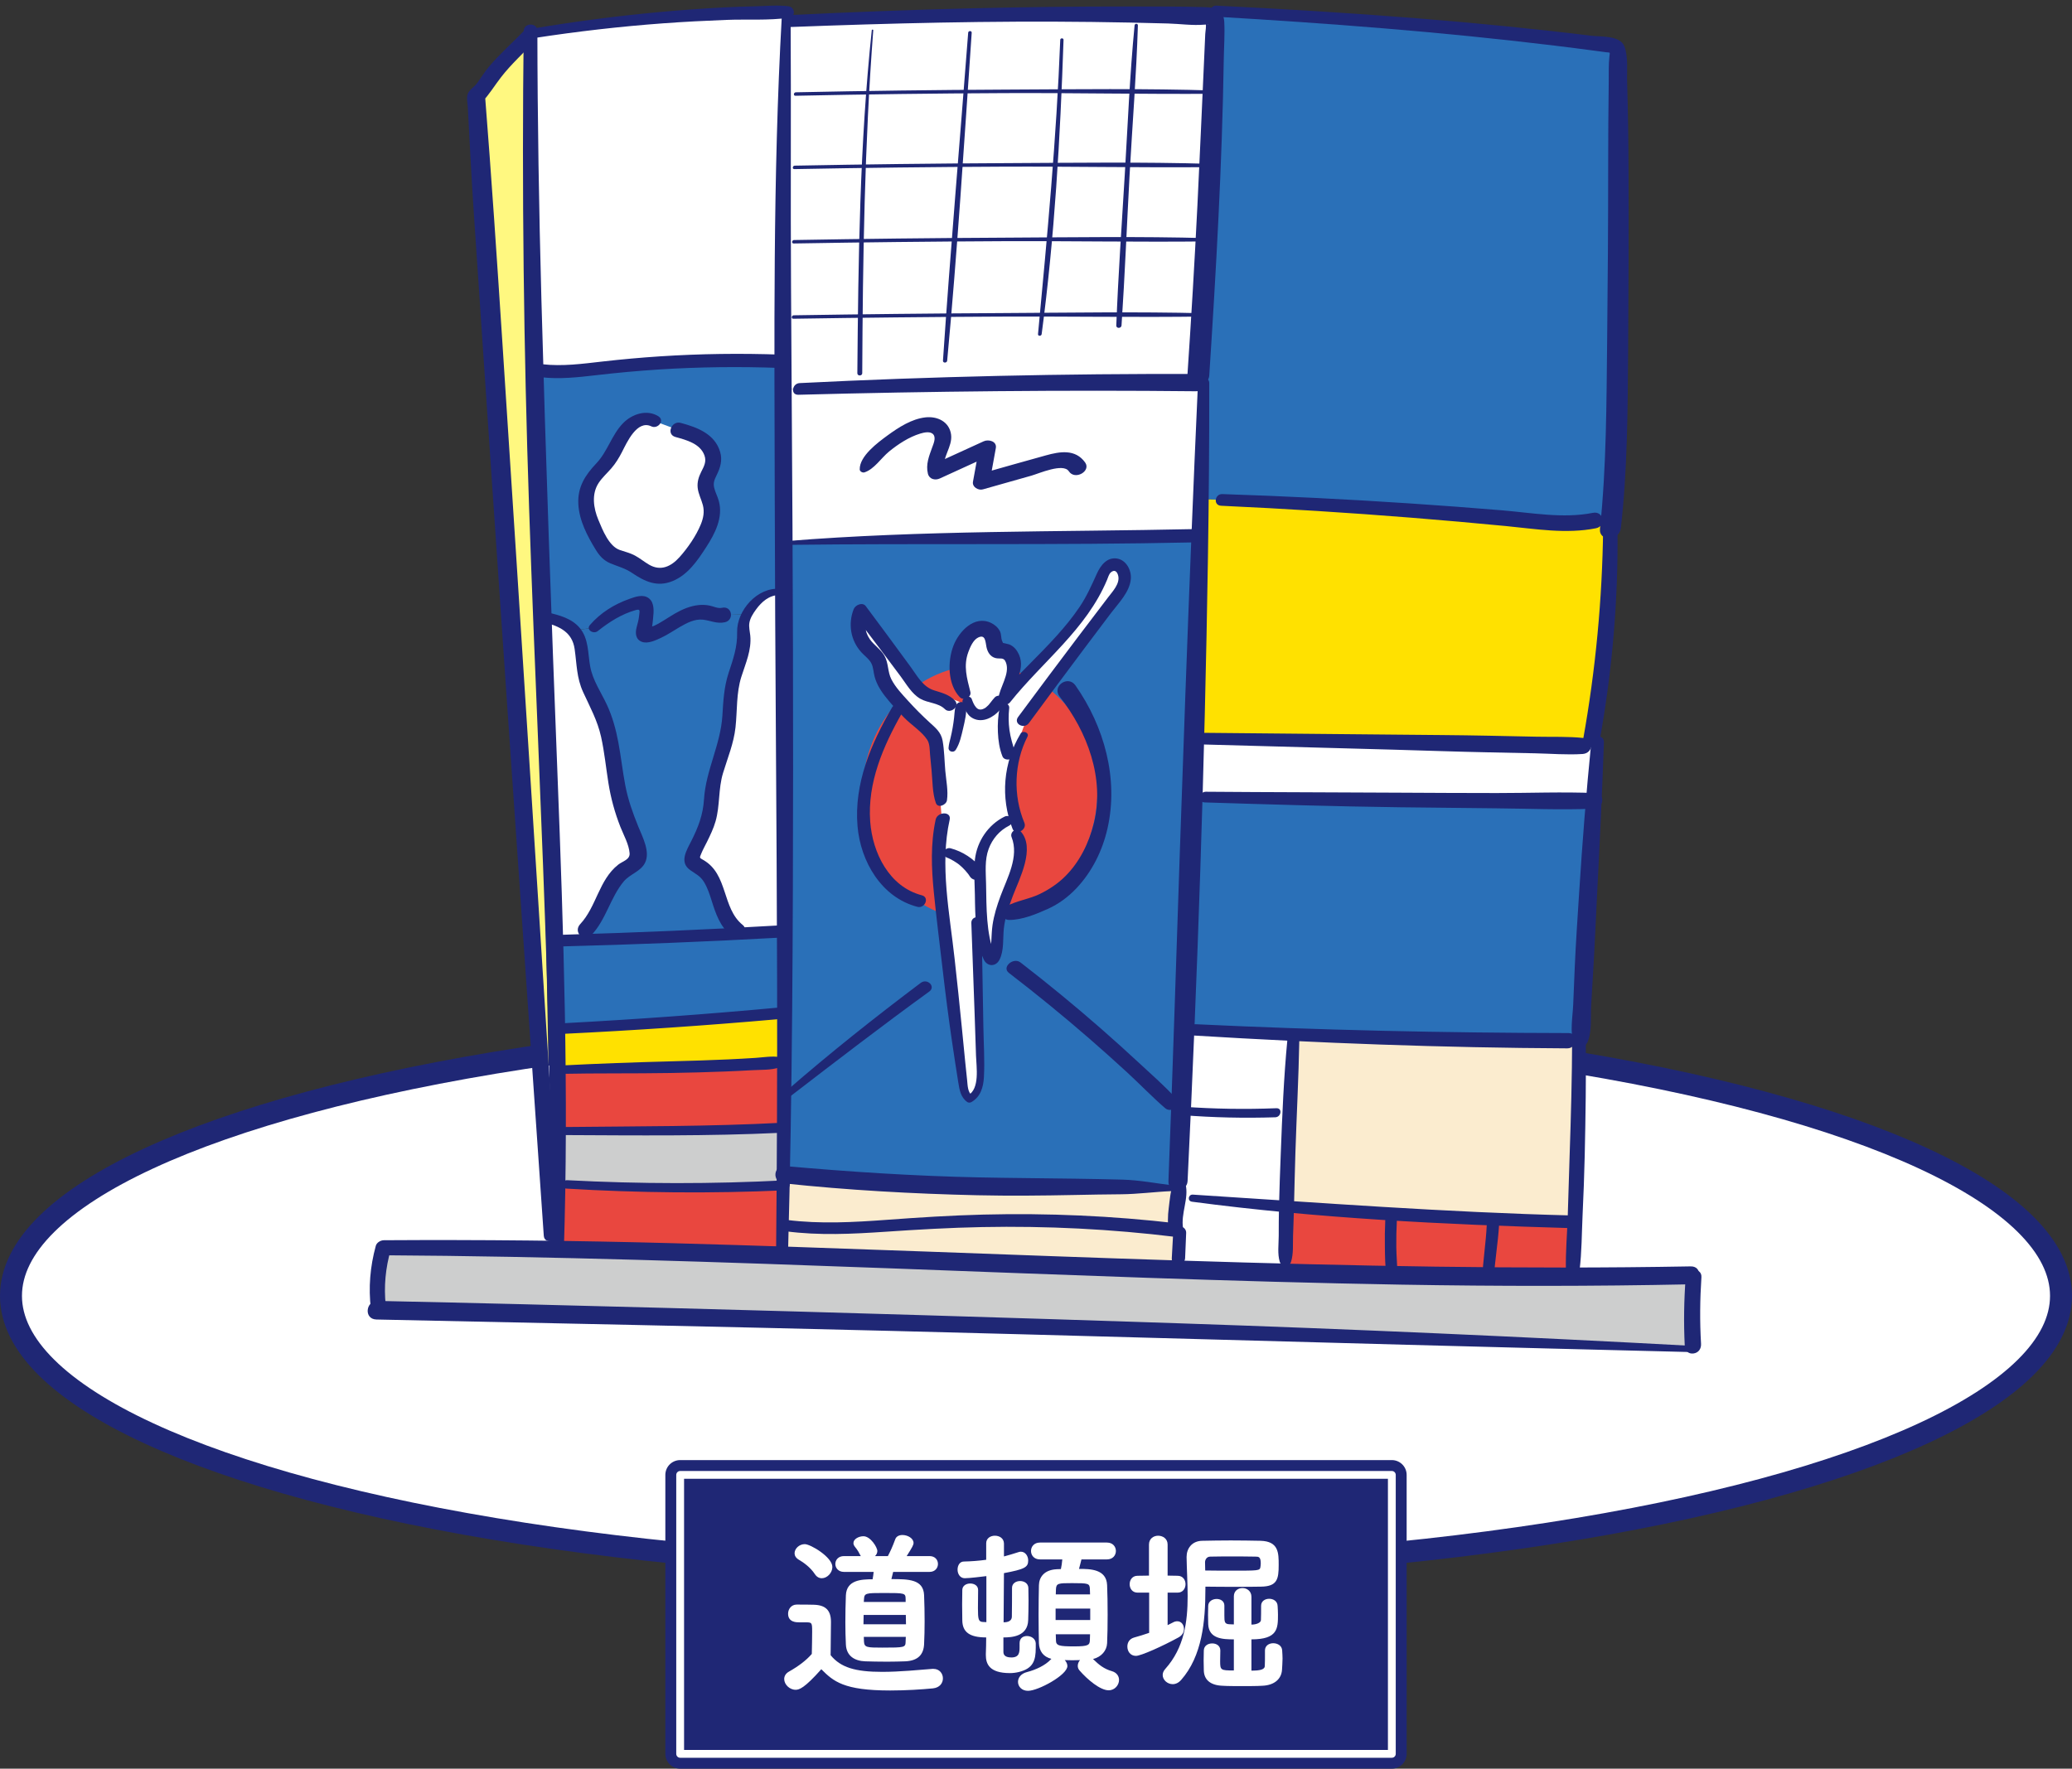 <?xml version="1.0" encoding="UTF-8"?><svg id="b" xmlns="http://www.w3.org/2000/svg" viewBox="0 0 283 241.636"><rect x="0" y="0" width="283" height="241.636" fill="#333333" stroke="none"/><g id="c"><ellipse cx="141.5" cy="177.041" rx="140" ry="37.5" style="fill:#fff; stroke:#1f2775; stroke-miterlimit:10; stroke-width:3px;"/><g><g><path d="M72.333,4.869c-2.323,2.499-4.589,4.268-6.296,7.222l-1.004,1.056,10.298,155.411" style="fill:#fff880;"/><path d="M71.623,4.154c-1.608,1.669-3.361,3.2-4.856,4.976-.614,.729-1.094,1.557-1.658,2.3-.363,.478-1.036,.838-1.233,1.431-.179,.537-.011,1.236,.018,1.791l.106,1.995,.239,4.488c.15,2.826,.319,5.649,.51,8.473,.755,11.206,1.51,22.413,2.264,33.619,1.522,22.591,3.093,45.18,4.65,67.769,.869,12.608,1.739,25.216,2.608,37.824,.091,1.323,2.199,.737,2.119-.523-1.283-20.173-2.563-40.346-3.85-60.519-1.293-20.261-2.588-40.521-3.909-60.78-.742-11.392-1.499-22.777-2.4-34.158l-.386,1.111c.999-1.077,1.708-2.264,2.607-3.424,1.378-1.777,3.073-3.29,4.59-4.944,.946-1.032-.464-2.421-1.419-1.429h0Z" style="fill:#1f2775;"/></g><g><g><path d="M160.902,161.395c.067,.223,.101,.335,.168,.558-.007,.149-.013,.284-.034,.433-.398-.021-.597-.032-.995-.053-6.998-.312-14.036-.137-21.045-.179-10.687-.065-21.427-.632-31.9-1.663l-.055-.001c.038-2.12,.077-4.271,.101-6.406,.034-2.962,.06-5.94,.087-8.941,.02-2.224,.04-4.446,.048-6.682,.014-3.706,.021-7.449,.024-11.195,.013-15.461-.117-30.946-.212-46.408-.014-2.228-.025-4.44-.037-6.666,.179-.003,.269-.004,.448-.006,18.48-.877,36.967-.584,55.456-.992,.387,.012,.58,.019,.967,.031-.204,9.197-.482,18.468-.743,27.65-.076,2.655-.16,5.329-.251,7.977-.367,10.674-.728,21.342-1.145,31.823-.278,6.977-.574,13.9-.88,20.72Zm-24.607-72.504c-.612-.232-.447-1.19-.625-1.87-.234-.839-1.213-1.266-2.013-1.074-.815,.208-1.445,.876-1.899,1.626-1.241,2.062-1.279,4.866-.128,6.961l-.059,.031c.097,.332,.365,.966,.661,1.569-.305,.04-.457,.06-.762,.099-.947-1.1-4.391-.84-5.539-1.685-.421-.319-.739-.762-1.072-1.206-2.417-3.294-4.872-6.595-7.35-9.865-.658,1.526-.38,3.445,.662,4.705,.661,.787,1.616,1.356,1.948,2.364,.159,.457,.156,.945,.256,1.418,.228,1.197,.985,2.192,1.74,3.093,1.466,1.755,3.058,3.372,4.761,4.837,.303,.271,.62,.541,.79,.921,.127,.285,.152,.615,.177,.93,.242,2.535,.609,8.117,.828,10.628-.296,1.345-.432,2.722-.455,4.114-.071,2.612,.232,5.258,.524,7.845,.904,8.023,1.764,16.008,2.81,23.837,.092,.749,.264,1.605,.884,1.95,1.305-.588,1.484-2.494,1.447-4.021-.162-6.641-.319-13.384-.523-20.158,.286-.033,.429-.049,.714-.082,.132,1.699,.406,3.35,1.021,4.881,.081,.188,.203,.407,.402,.395,.17-.013,.289-.228,.351-.397,.414-1.218,.321-2.572,.453-3.86,.32-3.137,1.988-5.931,2.782-8.996,.348-1.276,.6-4.387-.122-5.468,0,0-.014-0-.014-.016-1.385-3.979-.469-10.944,1.539-14.489l-.214-.178c3.974-5.392,8.004-10.748,12.055-16.077,.583-.75,1.198-1.576,1.275-2.563,.092-.987-.591-2.096-1.523-2.003-.887,.094-1.349,1.163-1.701,2.047-2.653,6.656-8.681,10.951-13.149,16.393,.086-1.29,.87-2.409,1.176-3.647,.306-1.254-.228-2.967-1.418-2.974-.235-.004-.471,.07-.69-.013Z" style="fill:#2a70b8;"/><path d="M149.877,108.716c-.315,9.602-7.627,17.13-16.356,16.992-8.73-.138-15.754-7.892-15.699-17.503,.055-9.611,7.404-17.447,16.394-17.3,8.99,.147,15.977,8.21,15.662,17.812Z" style="fill:#e9473f;"/><path d="M107.425,167.446c5.623,.766,11.348,.153,17.03-.22,12.405-.816,23.909-.646,36.174,.823,.197,.153,.296,.229,.493,.381-.062,1.288-.124,2.571-.186,3.851l-.023,.75c-5.358,.007-21.199-.501-37.85-1.005l-.014-0c-5.414-.235-10.831-.449-16.234-.657,.002-.094,.004-.141,.006-.235,.032-1.232,.062-2.454,.09-3.694l.513,.006Z" style="fill:#fbeccf;"/><path d="M124.455,167.226c-5.681,.374-11.407,.986-17.03,.22l-.513-.006c.042-1.816,.066-3.656,.101-5.488,.009-.492,.018-.969,.027-1.462l.055,.001c10.473,1.03,21.213,1.598,31.9,1.663,7.009,.042,14.048-.133,21.045,.179,.398,.021,.597,.032,.995,.053-.161,1.955-.815,3.772-.408,5.664-12.265-1.469-23.769-1.639-36.174-.823Z" style="fill:#fbeccf;"/><path d="M106.816,171.369c-10.323-.366-20.592-.68-30.743-.83,.074-2.88,.119-5.8,.138-8.742,.483,.007,.724,.011,1.207,.019,9.832,.563,19.716,.613,29.596,.135-.035,1.832-.059,3.672-.101,5.488-.028,1.24-.058,2.462-.09,3.694-.002,.094-.004,.141-.006,.235Z" style="fill:#e9473f;"/><path d="M107.013,161.951c-9.879,.477-19.763,.428-29.596-.135-.483-.008-.724-.011-1.207-.019,.017-2.4,.025-4.83-.003-7.273,.395-.001,.593-.001,.989-.002,9.511-.034,19.865,.044,29.4-.442,.218,.002,.327,.003,.545,.004-.029,2.14-.063,4.285-.101,6.406-.009,.493-.018,.97-.027,1.462Z" style="fill:#cdcece;"/><path d="M106.286,145.139c-9.595,.796-20.109,.648-29.667,.997-.196,.002-.294,.002-.49,.004-.024-1.857-.052-3.735-.098-5.619,.405-.005,.607-.008,1.012-.012,9.677-.479,19.377-1.165,29.089-2.05,.458,.001,.687,.001,1.145,.003-.013,2.24-.029,4.458-.048,6.682-.377-.002-.565-.003-.942-.004Z" style="fill:#ffe100;"/><path d="M107.3,127.265c-.005,3.749-.017,7.482-.024,11.195-.458-.001-.687-.002-1.145-.003-9.712,.885-19.412,1.571-29.089,2.05-.405,.005-.607,.007-1.012,.012-.081-3.964-.194-7.97-.319-11.979,.465-.016,.697-.024,1.162-.039,1.049-.021,2.098-.056,3.177-.091,6.725-.197,13.793-.482,20.606-.834,1.906-.099,3.791-.2,5.645-.311,.399-0,.599-.001,.998-.001Z" style="fill:#2a70b8;"/><path d="M77.197,154.522c-.395,.001-.593,.001-.989,.002-.002-2.769-.029-5.569-.079-8.384,.196-.002,.294-.003,.49-.004,9.557-.349,20.072-.201,29.667-.997,.377,.002,.565,.002,.942,.004-.027,3.001-.06,5.973-.087,8.941-.218-.002-.327-.003-.545-.004-9.535,.486-19.888,.409-29.4,.442Z" style="fill:#e9473f;"/><path d="M75.141,112.198c-.351-9.219-.73-18.527-1.085-27.827,.206-.01,.308-.015,.514-.025,1.38,.321,2.853,.752,3.798,1.8,.137,.15,.259,.3,.368,.482,.913,1.438,.647,3.347,.991,5.044,.396,1.96,1.574,3.629,2.366,5.438,1.857,4.242,1.56,9.219,3.017,13.622,.62,1.878,1.549,3.626,2.004,5.553,.078,.308,.127,.617,.061,.928-.159,.684-.885,.991-1.465,1.342-2.875,1.709-3.325,6.046-5.704,8.449,.018,.563,.027,.845,.044,1.407-1.078,.035-2.128,.07-3.177,.091-.465,.015-.697,.023-1.162,.039-.16-5.428-.362-10.88-.571-16.344Z" style="fill:#fff;"/><path d="M102.226,83.58c.993-1.507,2.528-2.865,4.267-2.715,.238-.003,.357-.005,.595-.007,.102,15.469,.217,30.939,.212,46.408-.399,0-.599,0-.998,.001-1.854,.111-3.736,.209-5.645,.311-.007-.198-.01-.297-.016-.495-1.359-.983-1.93-2.805-2.456-4.473-.53-1.682-1.235-3.495-2.708-4.254-.405-.213-.909-.392-1.002-.857-.046-.263,.051-.529,.163-.779,.81-1.859,1.971-3.586,2.336-5.617,.203-1.109,.16-2.263,.305-3.389,.317-2.487,1.569-4.742,2.049-7.206,.468-2.401,.185-4.925,.762-7.297,.486-1.996,1.59-3.899,1.524-5.952-.023-.737-.193-1.455-.068-2.163,.069-.409,.243-.804,.462-1.168,.073-.111,.146-.238,.219-.349Z" style="fill:#fff;"/><path d="M107.135,14.984c-.151,11.181-.22,22.709-.198,34.368l-.321,.006c-8.228-.312-16.507,.001-24.668,.954-2.646,.309-5.337,.675-7.962,.332-.441,.03-.661,.044-1.102,.075-.353-15.374-.696-30.747-.42-46.126,.174-.017,.26-.026,.434-.043,11.376-1.852,22.966-2.82,34.519-2.893-.014,.284-.021,.427-.034,.711-.005,.174-.009,.348-.013,.523-.102,3.981-.179,8.029-.234,12.092Z" style="fill:#fff;"/><path d="M109.133,53.139c18.154-.708,36.152-.995,54.318-.864,.38,.02,.57,.031,.95,.051-.1,5.266-.218,10.562-.346,15.867-.04,1.67-.079,3.343-.134,5.031-.387-.013-.58-.019-.967-.031-18.489,.408-36.975,.116-55.456,.992-.179,.002-.269,.004-.448,.006-.052-7.036-.083-14.051-.11-21.014,.877-.017,1.315-.024,2.192-.038Z" style="fill:#fff;"/><path d="M106.937,49.353c-.022-11.659,.047-23.187,.198-34.368,.055-4.063,.132-8.111,.234-12.092,.226-.008,.339-.011,.566-.019,19.142-.83,37.977-1.061,57.133-.682,.229-0,.472,.016,.633,.157,.235,.19,.249,.527,.251,.82-.399,16.082-1.215,32.108-2.282,48.157-.087,.38-.131,.569-.218,.949-18.166-.131-36.165,.156-54.318,.864-.877,.014-1.315,.022-2.192,.038-.002-1.272-.003-2.557-.004-3.825Z" style="fill:#fff;"/><path d="M163.669,51.326c1.067-16.05,1.884-32.075,2.282-48.157-.002-.293-.016-.629-.251-.82-.161-.142-.404-.157-.633-.157,.397-.267,.595-.4,.991-.665,18.202,.976,35.998,2.484,54.085,4.715,.214,.023,.454,.079,.622,.251,.167,.2,.169,.47,.172,.713,.172,14.579,.117,29.187-.04,43.75-.074,6.817-.156,13.708-.876,20.532-.895-.151-1.344-.226-2.245-.376-2.694,.594-5.522,.327-8.315,.058-14.134-1.357-28.392-2.32-42.589-2.875-1.125-.042-1.689-.062-2.817-.1,.131-5.308,.246-10.601,.346-15.867-.38-.021-.57-.031-.95-.051,.087-.38,.131-.57,.218-.949Z" style="fill:#2a70b8;"/><path d="M131.472,96.232c.305-.04,.457-.06,.762-.099-.297-.603-.564-1.236-.661-1.569l.059-.031c-1.152-2.095-1.113-4.899,.128-6.961,.454-.75,1.084-1.418,1.899-1.626,.799-.192,1.779,.235,2.013,1.074,.178,.681,.012,1.638,.625,1.87,.219,.083,.455,.008,.69,.013,1.19,.007,1.724,1.72,1.418,2.974-.306,1.238-1.09,2.357-1.176,3.647,4.468-5.442,10.496-9.737,13.149-16.393,.352-.884,.814-1.953,1.701-2.047,.931-.093,1.615,1.017,1.523,2.003-.078,.987-.693,1.813-1.275,2.563-4.051,5.329-8.081,10.685-12.055,16.077l.214,.178c-2.008,3.545-2.923,10.51-1.539,14.489-0,.016,.014,.016,.014,.016,.722,1.081,.47,4.192,.122,5.468-.794,3.065-2.462,5.86-2.782,8.996-.132,1.289-.039,2.642-.453,3.86-.061,.17-.18,.385-.351,.397-.199,.012-.321-.207-.402-.395-.615-1.531-.889-3.182-1.021-4.881-.101-1.2-.131-2.416-.147-3.618-.007-.983-.028-1.983-.05-2.968-.218,.009-.327,.014-.545,.023-.932-1.312-2.263-2.286-3.75-2.759-.546-.02-.819-.029-1.365-.048,.023-1.392,.159-2.769,.455-4.114-.22-2.511-.587-8.092-.828-10.628-.025-.315-.049-.646-.177-.93-.17-.379-.487-.65-.79-.921-1.703-1.465-3.294-3.082-4.761-4.837-.755-.901-1.512-1.896-1.74-3.093-.1-.473-.097-.961-.256-1.418-.332-1.008-1.288-1.577-1.948-2.364-1.043-1.26-1.32-3.178-.662-4.705,2.478,3.27,4.934,6.571,7.35,9.865,.333,.443,.651,.887,1.072,1.206,1.148,.845,4.592,.585,5.539,1.685Z" style="fill:#fff;"/><path d="M129.582,116.534c1.486,.473,2.817,1.447,3.75,2.759,.218-.009,.327-.014,.545-.023,.022,.985,.043,1.985,.05,2.968,.016,1.202,.046,2.418,.147,3.618-.286,.033-.429,.049-.714,.082,.204,6.774,.361,13.517,.523,20.158,.037,1.527-.142,3.432-1.447,4.021-.62-.345-.792-1.2-.884-1.95-1.046-7.828-1.905-15.814-2.81-23.837-.292-2.587-.595-5.233-.524-7.845,.546,.019,.819,.029,1.365,.048Z" style="fill:#fff;"/><path d="M175.718,165.028c.168-7.542,.484-15.205,.93-22.945,.018-.243,.027-.365,.046-.608,12.614,.599,25.133,.831,37.46,.712,.603-.008,.904-.012,1.506-.02,.019,7.056-.256,16.756-.57,24.772l-.477-.016c-3.559-.021-7.109-.095-10.677-.208-4.622-.147-9.253-.348-13.885-.627-4.769-.287-9.549-.638-14.332-1.059Z" style="fill:#fbeccf;"/><path d="M231.317,174.495c-.234,3.141-.264,6.279-.083,9.365-.009,.177-.014,.265-.023,.442-59.835-2.338-119.68-4.035-179.546-5.292,.003-.165,.005-.248,.008-.413-.336-2.695-.115-5.43,.681-8.136,7.815-.09,15.741-.043,23.719,.079,10.145,.155,20.437,.448,30.743,.83,5.395,.2,10.819,.423,16.234,.657l.014,0c17.47,.75,34.94,1.459,52.41,2.051,4.898,.166,9.772,.281,14.609,.367,4.412,.078,8.805,.118,13.159,.14,3.874,.02,7.735,.017,11.569-.019,5.394-.05,10.738-.15,16.025-.324,.193,.102,.289,.152,.482,.254Z" style="fill:#cdcece;"/><path d="M214.612,166.922l.477,.016c-.073,2.38-.174,4.601-.274,6.584-.002,.417-.003,.626-.004,1.042-3.834,.036-7.687,.048-11.569,.019,.132-2.745,.517-4.427,.66-7.217,.013-.261,.02-.392,.034-.654,3.568,.114,7.119,.187,10.677,.208Z" style="fill:#e9473f;"/><path d="M203.901,167.368c-.143,2.789-.528,4.472-.66,7.217-4.364-.012-8.746-.063-13.159-.14l.023-.449c-.194-2.401-.232-4.842-.102-7.292l.046-.616c4.634,.281,9.264,.48,13.885,.627-.014,.262-.02,.393-.034,.654Z" style="fill:#e9473f;"/><path d="M175.718,165.028c4.783,.421,9.56,.774,14.332,1.059l-.046,.616c-.13,2.45-.092,4.891,.102,7.292l-.023,.449c-4.839-.087-9.71-.2-14.609-.367,.044-.747,.066-1.122,.11-1.871,.025-2.375,.08-4.777,.135-7.178Z" style="fill:#e9473f;"/><path d="M160.902,161.395c.307-6.82,.61-13.736,.88-20.72,.576,.011,.864,.016,1.44,.028,4.506,.305,8.987,.562,13.469,.772-.018,.243-.027,.365-.046,.608-.446,7.741-.761,15.403-.93,22.945-.055,2.4-.109,4.803-.135,7.178-.044,.75-.066,1.124-.11,1.871-17.476-.586-52.41-2.051-52.41-2.051,0-0,32.492,1.012,37.85,1.005l.023-.75c.062-1.28,.124-2.564,.186-3.851-.197-.152-.296-.229-.493-.381-.407-1.892,.246-3.709,.408-5.664,.021-.149,.027-.283,.034-.433-.067-.223-.101-.335-.168-.558Z" style="fill:#fff;"/><path d="M217.362,101.06c.338,.135,.507,.203,.845,.338-.176,2.679-.35,5.341-.511,8.016-17.702,.012-35.372-.161-53.07-.511-.679-.021-1.018-.032-1.697-.052,.098-2.656,.182-5.315,.251-7.977,.528,.016,.792,.024,1.32,.04,17.251,.296,34.5,.629,51.749,1.003,.446-.343,.669-.515,1.115-.857Z" style="fill:#fff;"/><path d="M163.922,73.225c.046-1.68,.095-3.361,.134-5.031,1.128,.038,1.692,.058,2.817,.1,14.197,.556,28.455,1.518,42.589,2.875,2.793,.268,5.622,.536,8.315-.058,.9,.149,1.349,.224,2.245,.376-.015,.241-.044,.481-.073,.72l-.014-.002c.018,9.681-.852,19.37-2.573,28.855-.445,.342-.668,.514-1.115,.857-17.249-.374-34.498-.707-51.749-1.003-.528-.016-.792-.024-1.32-.04,.286-9.206,.492-18.503,.743-27.65Z" style="fill:#ffe100;"/><path d="M214.153,142.187c-12.328,.119-24.85-.117-37.46-.712-4.481-.211-8.964-.467-13.469-.772-.576-.011-.864-.017-1.44-.028,.428-10.491,.805-21.12,1.145-31.823,.679,.02,1.019,.031,1.697,.052,17.699,.35,35.368,.523,53.07,.511-.703,10.986-1.321,21.945-1.818,32.735l-.217,.003-.001,.015c-.602,.008-.903,.012-1.506,.02Z" style="fill:#2a70b8;"/><path d="M96.974,111.104c-.365,2.031-1.527,3.758-2.336,5.617-.112,.25-.209,.515-.163,.779,.092,.464,.597,.644,1.002,.857,1.473,.759,2.178,2.571,2.708,4.254,.526,1.668,1.097,3.49,2.456,4.473,.007,.198,.01,.297,.016,.495-6.825,.342-13.881,.636-20.606,.834-.017-.563-.026-.844-.044-1.407,2.379-2.403,2.829-6.74,5.704-8.449,.581-.351,1.306-.658,1.465-1.342,.066-.311,.017-.62-.061-.928-.454-1.927-1.383-3.676-2.004-5.553-1.455-4.402-1.16-9.38-3.017-13.622-.792-1.809-1.97-3.478-2.366-5.438-.344-1.697-.079-3.606-.991-5.044-.109-.182-.231-.332-.368-.482,1.119-.166,1.679-.248,2.801-.41,1.663-1.622,3.716-2.791,5.909-3.35,.309-.089,.663-.147,.904,.048,.256,.194,.294,.568,.302,.895,.019,.842-.095,1.689-.357,2.493-.11,.331-.189,.771,.081,.95,.135,.089,.311,.053,.472,.017,1.423-.325,2.645-1.219,3.917-1.973,1.272-.754,2.728-1.402,4.155-1.106,.758,.155,1.519,.561,2.256,.311,1.279-.039,1.919-.057,3.199-.091-.218,.364-.392,.759-.462,1.168-.126,.708,.045,1.426,.068,2.163,.066,2.053-1.037,3.956-1.524,5.952-.577,2.371-.294,4.895-.762,7.297-.48,2.464-1.733,4.719-2.049,7.206-.145,1.126-.102,2.28-.305,3.389Z" style="fill:#2a70b8;"/><path d="M74.056,84.371c-.453-11.28-.872-22.536-1.172-33.651,.441-.03,.661-.045,1.102-.075,2.625,.343,5.317-.023,7.962-.332,8.161-.953,16.44-1.266,24.668-.954l.321-.006c.001,1.268,.002,2.553,.004,3.825,.027,6.963,.065,13.986,.11,21.014,.014,2.223,.024,4.437,.037,6.666-.238,.003-.357,.004-.595,.007-1.74-.15-3.275,1.209-4.267,2.715-.073,.111-.146,.238-.219,.349-1.28,.034-1.92,.053-3.199,.091-.737,.25-1.498-.156-2.256-.311-1.427-.296-2.883,.352-4.155,1.106-1.272,.754-2.494,1.648-3.917,1.973-.162,.036-.338,.073-.472-.017-.27-.179-.191-.618-.081-.95,.262-.804,.376-1.651,.357-2.493-.008-.328-.045-.701-.302-.895-.241-.195-.595-.136-.904-.048-2.193,.559-4.246,1.728-5.909,3.35-1.121,.163-1.681,.245-2.801,.41-.945-1.048-2.418-1.478-3.798-1.8-.206,.01-.309,.015-.514,.025Z" style="fill:#2a70b8;"/><path d="M72.47,4.224c-.002,.128-.003,.242-.005,.37-.276,15.379,.067,30.752,.42,46.126,.299,11.115,.719,22.372,1.172,33.651,.355,9.3,.734,18.608,1.085,27.827,.208,5.464,.41,10.916,.571,16.344,.125,4.01,.238,8.015,.319,11.979,.046,1.884,.074,3.762,.098,5.619,.05,2.815,.077,5.616,.079,8.384,.028,2.443,.02,4.873,.003,7.273-.018,2.942-.063,5.862-.138,8.742-.002,.144-.003,.288-.005,.432" style="fill:none;"/><path d="M72.898,4.551c11.376-1.852,22.966-2.82,34.519-2.893l.189-.006" style="fill:none;"/><path d="M107.383,2.369c-.005,.174-.009,.348-.013,.523-.102,3.981-.179,8.029-.234,12.092-.151,11.181-.22,22.709-.198,34.368,.001,1.268,.002,2.553,.004,3.825,.027,6.963,.057,13.978,.11,21.014,.012,2.225,.024,4.437,.037,6.666,.102,15.469,.217,30.939,.212,46.408-.005,3.749-.017,7.482-.024,11.195-.013,2.24-.029,4.458-.048,6.682-.027,3.001-.06,5.973-.087,8.941-.029,2.14-.063,4.285-.101,6.406-.009,.493-.018,.97-.027,1.462-.035,1.832-.059,3.672-.101,5.488-.028,1.24-.058,2.462-.09,3.694" style="fill:none;"/><path d="M73.986,50.645c2.625,.343,5.317-.023,7.962-.332,8.161-.953,16.44-1.266,24.668-.954" style="fill:none;"/><path d="M76.874,128.502c1.049-.021,2.098-.056,3.177-.091,6.725-.197,13.781-.492,20.606-.834,1.909-.102,3.791-.2,5.645-.311" style="fill:none;"/><path d="M106.493,80.865c-1.74-.15-3.275,1.209-4.267,2.715-.073,.111-.146,.238-.219,.349-.218,.364-.392,.759-.462,1.168-.126,.708,.045,1.426,.068,2.163,.066,2.053-1.037,3.956-1.524,5.952-.577,2.371-.294,4.895-.762,7.297-.48,2.464-1.733,4.719-2.049,7.206-.145,1.126-.102,2.28-.305,3.389-.365,2.031-1.527,3.758-2.336,5.617-.112,.25-.209,.515-.163,.779,.092,.464,.597,.644,1.002,.857,1.473,.759,2.178,2.571,2.708,4.254,.526,1.668,1.097,3.49,2.456,4.473" style="fill:none;"/><path d="M74.571,84.346c1.38,.321,2.853,.752,3.798,1.8,.137,.15,.259,.3,.368,.482,.913,1.438,.647,3.347,.991,5.044,.396,1.96,1.574,3.629,2.366,5.438,1.857,4.242,1.56,9.219,3.017,13.622,.62,1.878,1.549,3.626,2.004,5.553,.078,.308,.127,.617,.061,.928-.159,.684-.885,.991-1.465,1.342-2.875,1.709-3.325,6.046-5.704,8.449" style="fill:none;"/><path d="M89.45,57.56c-1.285-.813-3.04,.069-3.981,1.302-.941,1.233-1.418,2.786-2.351,4.037-.787,1.043-1.878,1.854-2.506,3.015-.699,1.319-.698,2.944-.3,4.383,.398,1.438,1.15,2.738,1.884,4.011,.281,.485,.562,.97,.972,1.295,.669,.547,1.563,.62,2.344,.933,1.397,.553,2.482,1.855,3.944,2.135,1.193,.21,2.431-.296,3.384-1.105,.953-.793,1.665-1.86,2.381-2.895,1.152-1.719,2.384-3.735,1.922-5.766-.239-1.023-.913-1.986-.762-3.034,.109-.829,.733-1.501,.95-2.316,.347-1.239-.317-2.589-1.294-3.366-.977-.777-2.222-1.123-3.437-1.45" style="fill:none;"/><path d="M81.169,85.735c1.663-1.622,3.716-2.791,5.909-3.35,.309-.089,.663-.147,.904,.048,.256,.194,.294,.568,.302,.895,.019,.842-.095,1.689-.357,2.493-.11,.331-.189,.771,.081,.95,.135,.089,.311,.053,.472,.017,1.423-.325,2.645-1.219,3.917-1.973,1.272-.754,2.728-1.402,4.155-1.106,.758,.155,1.519,.561,2.256,.311" style="fill:none;"/><path d="M77.043,140.508c9.677-.479,19.377-1.165,29.089-2.05" style="fill:none;"/><path d="M76.619,146.136c9.557-.349,20.072-.201,29.667-.997" style="fill:none;"/><path d="M77.197,154.522c9.511-.034,19.865,.044,29.4-.442" style="fill:none;"/><path d="M77.417,161.816c9.832,.563,19.716,.613,29.596,.135,.056-.014,.112-.014,.167-.013" style="fill:none;"/><path d="M123.063,172.027c16.651,.504,32.492,1.012,37.85,1.005,.179,.004,.346-.008,.497-.004" style="fill:none;"/><path d="M76.649,170.877c15.469,.146,30.938,.685,46.4,1.15" style="fill:none;"/><path d="M107.935,2.874c19.142-.83,37.977-1.061,57.133-.682,.229-0,.472,.016,.633,.157,.235,.19,.249,.527,.251,.82-.399,16.082-1.215,32.108-2.282,48.157" style="fill:none;"/><path d="M109.133,53.139c18.154-.708,36.152-.995,54.318-.864" style="fill:none;"/><path d="M164.401,52.327c-.1,5.266-.215,10.559-.346,15.867-.039,1.671-.079,3.343-.134,5.031-.204,9.197-.457,18.444-.743,27.65-.069,2.662-.153,5.322-.251,7.977-.34,10.703-.717,21.332-1.145,31.823-.271,6.984-.574,13.9-.88,20.72" style="fill:none;"/><path d="M160.041,162.332c-6.998-.312-14.036-.137-21.045-.179-10.687-.065-21.427-.632-31.9-1.663" style="fill:none;"/><path d="M107.425,167.446c5.623,.766,11.348,.153,17.03-.22,12.405-.816,23.909-.646,36.174,.823-.407-1.892,.246-3.709,.408-5.664,.021-.149,.027-.283,.034-.433" style="fill:none;"/><path d="M161.122,168.43c-.062,1.288-.124,2.571-.186,3.851" style="fill:none;"/><path d="M131.731,94.708c-.028-.063-.071-.111-.099-.175-1.152-2.095-1.113-4.899,.128-6.961,.454-.75,1.084-1.418,1.899-1.626,.799-.192,1.779,.235,2.013,1.074,.178,.681,.012,1.638,.625,1.87,.219,.083,.455,.008,.69,.013,1.19,.007,1.724,1.72,1.418,2.974-.306,1.238-1.09,2.357-1.176,3.647,4.468-5.442,10.496-9.737,13.149-16.393,.352-.884,.814-1.953,1.701-2.047,.931-.093,1.615,1.017,1.523,2.003-.078,.987-.693,1.813-1.275,2.563-4.051,5.329-8.081,10.685-12.055,16.077-.165,.217-.316,.434-.481,.651" style="fill:none;"/><path d="M131.472,96.232c-.947-1.1-4.391-.84-5.539-1.685-.421-.319-.739-.762-1.072-1.206-2.417-3.294-4.872-6.595-7.35-9.865-.658,1.526-.38,3.445,.662,4.705,.661,.787,1.616,1.356,1.948,2.364,.159,.457,.156,.945,.256,1.418,.228,1.197,.985,2.192,1.74,3.093,1.466,1.755,3.058,3.372,4.761,4.837,.303,.271,.62,.541,.79,.921,.127,.285,.152,.615,.177,.93,.242,2.535,.609,8.117,.828,10.628" style="fill:none;"/><path d="M128.751,111.981c-.031,.125-.062,.266-.078,.391-.296,1.345-.432,2.722-.455,4.114-.071,2.612,.232,5.258,.524,7.845,.904,8.023,1.764,16.008,2.81,23.837,.092,.749,.264,1.605,.884,1.95,1.305-.588,1.484-2.494,1.447-4.021-.162-6.641-.319-13.384-.523-20.158" style="fill:none;"/><path d="M137.511,112.194c-1.922,.905-3.332,2.968-3.58,5.216-.07,.593-.054,1.188-.052,1.782l-.002,.078c.022,.985,.043,1.985,.05,2.968,.016,1.202,.046,2.418,.147,3.618,.132,1.699,.406,3.35,1.021,4.881,.081,.188,.203,.407,.402,.395,.17-.013,.289-.228,.351-.397,.414-1.218,.321-2.572,.453-3.86,.32-3.137,1.988-5.931,2.782-8.996,.348-1.276,.6-4.387-.122-5.468" style="fill:none;"/><path d="M140.484,97.906c-2.008,3.545-2.923,10.51-1.539,14.489-0,.016,.014,.016,.014,.016,.04,.142,.094,.284,.148,.411" style="fill:none;"/><path d="M130.093,102.195c.61-1.801,.991-3.685,1.139-5.588" style="fill:none;"/><path d="M131.573,94.564c.097,.332,.365,.966,.661,1.569,.311,.603,.651,1.175,.941,1.337,.578,.34,1.295,.194,1.857-.159,.561-.353,.981-.912,1.401-1.455" style="fill:none;"/><path d="M137.188,96.704c-.336,2.088-.134,4.264,.534,6.227" style="fill:none;"/><path d="M129.582,116.534c1.486,.473,2.817,1.447,3.75,2.759" style="fill:none;"/><path d="M117.981,64.012c1.777-2.43,4.197-4.368,6.918-5.542,1.231-.54,2.915-.777,3.623,.385,1.003,1.618-1.258,3.74-.652,5.578,2.33-1.076,4.665-2.157,7.003-3.212-.286,1.528-.555,3.058-.838,4.59,3.165-.905,6.317-1.792,9.483-2.661,1.266-.357,2.917-.542,3.585,.638" style="fill:none;"/><path d="M107.499,74.185c18.48-.877,36.967-.584,55.456-.992" style="fill:none;"/><path d="M166.059,1.526c18.202,.976,35.998,2.484,54.085,4.715,.214,.023,.454,.079,.622,.251,.167,.2,.169,.47,.172,.713,.172,14.579,.117,29.187-.04,43.75-.074,6.817-.156,13.708-.876,20.532-.015,.241-.044,.481-.073,.72" style="fill:none;"/><path d="M166.873,68.294c14.197,.556,28.455,1.518,42.589,2.875,2.793,.268,5.622,.536,8.315-.058" style="fill:none;"/><path d="M219.937,72.175l-.002,.03c.018,9.681-.852,19.37-2.573,28.855" style="fill:none;"/><path d="M164.499,100.915c17.251,.296,34.5,.629,51.749,1.003" style="fill:none;"/><path d="M164.625,108.904c17.699,.35,35.368,.523,53.07,.511l.067,.006" style="fill:none;"/><path d="M218.207,101.398c-.176,2.679-.35,5.341-.511,8.016-.703,10.986-1.321,21.945-1.818,32.735" style="fill:none;"/><path d="M163.223,140.703c4.506,.305,8.987,.562,13.469,.772,12.614,.599,25.133,.831,37.46,.712" style="fill:none;"/><path d="M215.662,141.884c-.005,.089,.003,.179-.002,.268l-.001,.015c.019,7.056-.256,16.756-.57,24.772-.073,2.38-.174,4.601-.274,6.584" style="fill:none;"/><path d="M176.647,142.083c-.446,7.741-.761,15.403-.93,22.945-.055,2.4-.109,4.803-.135,7.178" style="fill:none;"/><path d="M161.558,151.784c4.231,.309,8.477,.4,12.7,.245" style="fill:none;"/><path d="M162.857,163.698c4.282,.503,8.573,.952,12.861,1.331,4.783,.421,9.56,.774,14.332,1.059,4.634,.281,9.264,.48,13.885,.627,3.568,.114,7.119,.187,10.677,.208" style="fill:none;"/><path d="M190.003,166.703c-.13,2.45-.092,4.891,.102,7.292" style="fill:none;"/><path d="M203.901,167.368c-.143,2.789-.528,4.472-.66,7.217l-.004,.072" style="fill:none;"/><path d="M51.673,178.596c-.336-2.695-.115-5.43,.681-8.136,7.815-.09,15.736-.048,23.719,.079,10.151,.15,20.42,.464,30.743,.83,5.403,.208,10.819,.423,16.234,.657l.014,0c17.47,.75,34.934,1.465,52.41,2.051,4.9,.167,9.77,.28,14.609,.367,4.413,.077,8.795,.128,13.159,.14,3.883,.029,7.735,.017,11.569-.019,5.394-.05,10.738-.15,16.025-.324" style="fill:none;"/><path d="M231.317,174.495c-.234,3.141-.264,6.279-.083,9.365" style="fill:none;"/><path d="M231.5,184.307l-.289-.006c-59.835-2.338-119.68-4.035-179.546-5.292l-.165-.003" style="fill:none;"/></g><g><path d="M71.53,4.211c-.269,21.743,.002,43.494,.737,65.225,.732,21.645,1.796,43.279,2.464,64.925,.376,12.196,.528,24.398,.41,36.6-.012,1.187,1.831,1.132,1.866,.018,.699-21.749-.024-43.52-.867-65.254-.839-21.635-1.61-43.274-2.196-64.918-.33-12.19-.532-24.384-.547-36.579-.001-1.187-1.853-1.131-1.866-.018h0Z" style="fill:#1f2775;"/><path d="M73.005,5.192c5.835-.898,11.702-1.574,17.59-2.007,2.859-.21,5.72-.354,8.584-.466,2.816-.11,5.787,.104,8.573-.292,.972-.138,.854-1.451-.06-1.571-1.436-.188-2.973-.036-4.419,0-1.474,.037-2.949,.083-4.421,.159-2.948,.15-5.893,.367-8.832,.638-5.771,.531-11.519,1.282-17.233,2.249-.879,.149-.69,1.43,.22,1.29h0Z" style="fill:#1f2775;"/><path d="M106.775,2.349c-1.225,21.884-1,43.879-.957,65.79,.043,21.893,.272,43.784,.32,65.677,.027,12.434-.015,24.87-.138,37.304-.01,1.038,1.606,1,1.632,.027,.601-22.061,.674-44.133,.692-66.201,.018-21.878-.144-43.762-.282-65.64-.078-12.308,.022-24.615-.056-36.922-.005-.763-1.171-.763-1.212-.035h0Z" style="fill:#1f2775;"/><path d="M73.91,51.538c2.51,.29,5.004,.012,7.5-.278,2.851-.331,5.709-.595,8.573-.779,5.511-.353,11.035-.415,16.553-.211,1.179,.044,1.432-1.774,.166-1.819-5.518-.197-11.043-.127-16.554,.234-2.628,.172-5.251,.409-7.867,.707-2.733,.311-5.456,.685-8.206,.371-1.146-.131-1.383,1.633-.164,1.774h0Z" style="fill:#1f2775;"/><path d="M76.794,129.298c9.815-.253,19.628-.636,29.431-1.182,1.081-.06,1.333-1.753,.162-1.684-9.804,.576-19.618,.989-29.434,1.272-1.026,.03-1.273,1.623-.158,1.594h0Z" style="fill:#1f2775;"/><path d="M106.541,80.452c-3.107-.268-5.934,2.964-5.862,5.921,.05,2.053-.553,3.692-1.179,5.611-.615,1.886-.714,3.815-.834,5.78-.244,3.98-2.261,7.466-2.511,11.436-.134,2.129-.783,3.813-1.737,5.701-.659,1.304-1.673,2.907-.138,3.981,.732,.512,1.374,.801,1.869,1.61,.482,.788,.771,1.677,1.047,2.552,.552,1.752,1.151,3.57,2.651,4.745,.968,.758,2.605-.609,1.587-1.427-2.841-2.285-1.965-6.924-5.375-8.871-.563-.321-.525-.271-.263-.91,.219-.535,.511-1.047,.766-1.566,.447-.909,.891-1.827,1.171-2.804,.621-2.168,.36-4.434,1.023-6.606,.632-2.07,1.46-4.051,1.7-6.221,.257-2.327,.087-4.674,.804-6.934,.585-1.845,1.406-3.64,1.215-5.621-.055-.568-.216-1.147-.125-1.721,.106-.669,.511-1.288,.901-1.826,.779-1.076,1.797-1.965,3.187-1.994,.535-.011,.7-.785,.106-.836h0Z" style="fill:#1f2775;"/><path d="M74.32,85.003c2.08,.569,3.827,1.323,4.165,3.659,.303,2.094,.257,3.923,1.162,5.895,.94,2.047,1.959,3.886,2.453,6.117,.459,2.075,.663,4.195,.998,6.291,.332,2.08,.87,4.056,1.642,6.014,.437,1.107,1.165,2.389,1.254,3.59,.065,.881-.955,1.087-1.565,1.568-2.636,2.083-2.957,5.733-5.179,8.112-1.023,1.095,.516,2.578,1.519,1.517,2.022-2.139,2.575-5.119,4.425-7.344,.832-1,2.303-1.345,2.902-2.536,.755-1.5-.335-3.527-.907-4.937-.755-1.861-1.409-3.678-1.785-5.655-.37-1.943-.58-3.912-.946-5.855-.336-1.789-.813-3.557-1.591-5.208-.802-1.703-1.916-3.3-2.258-5.181-.329-1.803-.179-3.784-1.438-5.274-1.082-1.281-2.772-1.741-4.343-2.091-.834-.185-1.432,1.065-.509,1.317h0Z" style="fill:#1f2775;"/><g><path d="M89.443,57.557c-1.275-.816-3.033,.065-3.975,1.303-.943,1.238-1.421,2.788-2.351,4.032-.786,1.052-1.879,1.863-2.5,3.023-.709,1.324-.701,2.944-.305,4.382,.397,1.438,1.147,2.735,1.888,4.016,.273,.473,.556,.958,.975,1.295,.664,.534,1.558,.615,2.343,.927,1.39,.553,2.477,1.85,3.943,2.127,1.191,.224,2.428-.291,3.38-1.09,.952-.799,1.669-1.861,2.374-2.907,1.16-1.72,2.389-3.733,1.922-5.762-.237-1.03-.908-1.99-.757-3.041,.119-.828,.73-1.499,.955-2.303,.349-1.245-.316-2.587-1.298-3.371-.981-.784-2.223-1.129-3.43-1.454" style="fill:#fff;"/><path d="M89.924,56.869c-1.593-.986-3.621-.304-4.847,.969-1.538,1.597-2.089,3.845-3.628,5.467-1.527,1.609-2.575,3.235-2.46,5.542,.113,2.268,1.225,4.376,2.39,6.278,.509,.832,1.094,1.467,2.008,1.846,1.024,.425,1.98,.655,2.916,1.288,1.772,1.198,3.464,2.001,5.592,1.115,2.083-.867,3.393-2.816,4.574-4.642,1.184-1.832,2.318-4.031,1.715-6.269-.169-.627-.495-1.209-.642-1.841-.153-.655,.042-1.104,.331-1.688,.512-1.034,.823-2.045,.485-3.195-.725-2.466-3.149-3.37-5.401-3.969-1.221-.325-2.022,1.567-.696,1.932,1.476,.407,3.375,.898,3.955,2.516,.309,.86-.069,1.501-.448,2.257-.351,.699-.561,1.387-.476,2.177,.09,.832,.497,1.556,.707,2.356,.237,.902,.07,1.776-.278,2.626-.643,1.573-1.772,3.213-2.906,4.478-1.162,1.297-2.586,1.966-4.188,1.019-.653-.386-1.241-.876-1.911-1.236-.658-.353-1.355-.513-2.053-.752-1.501-.513-2.372-2.765-2.944-4.137-.659-1.578-.947-3.5,.035-5.009,.481-.739,1.154-1.334,1.73-1.997,.604-.694,1.063-1.452,1.482-2.269,.653-1.272,2.044-4.416,3.995-3.482,.877,.419,1.895-.8,.962-1.377h0Z" style="fill:#1f2775;"/></g><path d="M81.64,86.219c1.56-1.24,3.259-2.33,5.193-2.872,.68-.191,.518,.16,.46,.765-.052,.545-.193,1.046-.335,1.572-.212,.785-.166,1.681,.715,2.004,.824,.302,1.876-.207,2.613-.55,.897-.418,1.712-.983,2.566-1.478,.951-.552,2.044-1.131,3.18-.997,1.052,.124,1.876,.587,2.965,.351,1.332-.289,.996-2.293-.388-1.976-.563,.129-1.155-.197-1.702-.305-.494-.097-.992-.119-1.492-.067-1.133,.116-2.205,.57-3.186,1.132-.948,.542-1.834,1.196-2.823,1.668-.228,.109-.627,.173-.822,.326-.371,.02-.377,.109-.018,.268,.204,.273,.303,.277,.299,.014,.248-.238,.304-1.321,.338-1.63,.096-.869,.204-2.115-.589-2.713-.782-.59-1.818-.204-2.639,.087-2.09,.74-3.936,1.888-5.395,3.563-.58,.665,.476,1.304,1.06,.84h0Z" style="fill:#1f2775;"/><path d="M76.964,141.243c9.707-.47,19.404-1.13,29.085-1.982,1.016-.089,1.262-1.697,.158-1.594-9.682,.898-19.381,1.602-29.091,2.117-.935,.05-1.173,1.509-.152,1.46h0Z" style="fill:#1f2775;"/><path d="M76.548,146.712c5.016-.105,10.033-.032,15.048-.118,2.502-.043,5.003-.108,7.503-.207,1.233-.049,2.465-.107,3.697-.178,1.169-.068,2.498,.01,3.612-.366,.581-.196,1.024-1.259,.144-1.412-1.1-.191-2.255,.025-3.366,.098-1.231,.08-2.462,.147-3.694,.205-2.578,.12-5.158,.195-7.738,.263-5.025,.133-10.054,.309-15.074,.568-.729,.038-.945,1.165-.133,1.147h0Z" style="fill:#1f2775;"/><path d="M77.128,155.075c9.801,.044,19.603,.158,29.397-.307,.881-.042,1.103-1.421,.147-1.371-9.794,.514-19.61,.467-29.415,.574-.71,.008-.906,1.099-.129,1.103h0Z" style="fill:#1f2775;"/><path d="M77.346,162.387c9.907,.596,19.837,.683,29.753,.239,.882-.039,1.102-1.421,.147-1.371-9.917,.518-19.852,.506-29.768-.016-.745-.039-.935,1.099-.133,1.147h0Z" style="fill:#1f2775;"/><path d="M76.6,171.202c22.018,.575,44.024,1.538,66.041,2.134,6.233,.169,12.466,.302,18.701,.379,.888,.011,1.106-1.36,.147-1.371-22.033-.24-44.049-1.2-66.076-1.71-6.24-.144-12.484-.128-18.725-.092-.423,.002-.556,.647-.088,.659h0Z" style="fill:#1f2775;"/><path d="M107.848,3.695c13.746-.522,27.512-.867,41.269-.696,3.471,.043,6.941,.112,10.411,.21,1.614,.046,3.352,.301,4.957,.16,1.096-.096,.288,.13,.187-.188,.118,.371-.04,1.099-.057,1.491-.041,.994-.087,1.988-.132,2.982-.31,6.79-.598,13.581-.934,20.369-.386,7.784-.848,15.563-1.374,23.338-.129,1.908,2.874,1.711,2.99-.071,.936-14.374,1.756-28.774,1.981-43.179,.026-1.688,.156-3.421,.068-5.107-.085-1.62-1.116-1.98-2.559-2.026-3.548-.113-7.107-.091-10.656-.093-7.195-.003-14.392,.082-21.585,.258-8.138,.199-16.273,.516-24.404,.911-1.049,.051-1.307,1.683-.16,1.639h0Z" style="fill:#1f2775;"/><path d="M109.047,53.933c18.097-.482,36.216-.667,54.319-.479,1.528,.016,1.807-2.355,.169-2.36-18.125-.058-36.228,.336-54.33,1.245-1.017,.051-1.279,1.624-.158,1.594h0Z" style="fill:#1f2775;"/><path d="M163.625,52.305c-1.29,28.391-2.247,56.808-3.185,85.214-.263,7.963-.547,15.926-.852,23.888-.064,1.672,2.54,1.526,2.615-.033,1.377-28.368,2.337-56.747,2.781-85.145,.125-7.966,.193-15.927,.179-23.894-.002-.974-1.497-.951-1.539-.03h0Z" style="fill:#1f2775;"/><path d="M160.085,161.941c-2.305-.294-4.473-.714-6.805-.78-2.121-.059-4.242-.095-6.364-.127-4.424-.067-8.85-.087-13.273-.18-8.842-.187-17.659-.76-26.467-1.548-1.533-.137-1.777,2.189-.169,2.36,8.789,.937,17.634,1.429,26.468,1.629,4.428,.1,8.844,.054,13.271-.036,2.121-.043,4.243-.082,6.365-.097,2.315-.017,4.564-.335,6.872-.429,.507-.021,.663-.72,.102-.792h0Z" style="fill:#1f2775;"/><path d="M107.343,168.221c4.527,.596,9.078,.367,13.617,.06,4.389-.297,8.776-.553,13.175-.638,8.825-.171,17.645,.271,26.406,1.342,.611,.075,1.146-.596,1.049-1.162-.346-2.027,.839-4.121,.329-6.067-.219-.836-1.37-.772-1.669-.02-.407,1.025-.479,2.207-.62,3.297-.142,1.096-.165,2.165,.028,3.255l1.049-1.162c-8.767-1.019-17.588-1.41-26.411-1.188-4.4,.111-8.789,.392-13.178,.715-4.539,.334-9.09,.589-13.621,.019-1.002-.126-1.218,1.41-.156,1.55h0Z" style="fill:#1f2775;"/><path d="M160.237,168.423c-.037,.669-.073,1.337-.11,2.006l-.054,.982c-.009,.163-.023,.327-.027,.49-.005,.187,.014,.34,.082,.511,.031,.078,.071,.154,.107,.231,.231,.5,1.077,.49,1.336,.016,.13-.238,.273-.459,.294-.738,.012-.15,.013-.302,.019-.452l.043-1.019c.028-.668,.056-1.336,.083-2.005,.019-.455-.331-.865-.806-.853-.451,.012-.94,.342-.967,.831h0Z" style="fill:#1f2775;"/><path d="M108.648,13.083c9.532-.198,19.066-.321,28.601-.362,9.534-.041,19.071,.164,28.604,.092,.284-.002,.359-.432,.048-.442-9.521-.301-19.077-.173-28.602-.13-9.535,.044-19.069,.168-28.601,.369-.304,.006-.38,.479-.05,.472h0Z" style="fill:#1f2775;"/><path d="M108.496,23.103c9.484-.18,18.968-.293,28.454-.334,9.484-.041,18.974,.153,28.457,.062,.284-.003,.359-.433,.048-.442-9.473-.281-18.978-.143-28.454-.099-9.485,.044-18.97,.159-28.454,.342-.304,.006-.38,.478-.05,.472h0Z" style="fill:#1f2775;"/><path d="M108.403,33.265c9.426-.163,18.854-.268,28.281-.312,9.426-.043,18.859,.139,28.284,.028,.284-.003,.36-.433,.048-.442-9.416-.26-18.863-.111-28.282-.065-9.428,.046-18.855,.153-28.282,.319-.304,.005-.38,.477-.05,.472h0Z" style="fill:#1f2775;"/><path d="M108.356,43.547c9.362-.148,18.725-.246,28.088-.293,9.361-.046,18.731,.124,28.09-.01,.284-.004,.36-.434,.048-.442-9.352-.239-18.733-.076-28.088-.027-9.363,.049-18.726,.15-28.088,.301-.304,.005-.38,.477-.05,.472h0Z" style="fill:#1f2775;"/><path d="M154.966,3.456c-.661,6.809-.937,13.672-1.348,20.5-.411,6.831-.89,13.666-1.152,20.505-.017,.457,.687,.426,.716,.001,.455-6.827,.723-13.669,1.097-20.501,.374-6.826,.928-13.66,1.138-20.493,.009-.287-.425-.279-.451-.011h0Z" style="fill:#1f2775;"/><path d="M144.811,5.441c-.514,13.45-1.777,26.805-3.035,40.199-.03,.318,.459,.301,.497,.01,1.765-13.301,2.537-26.795,2.988-40.198,.01-.287-.44-.279-.451-.011h0Z" style="fill:#1f2775;"/><path d="M132.238,4.464c-1.143,14.932-2.441,29.86-3.444,44.802-.025,.367,.544,.348,.575,.008,1.389-14.904,2.327-29.866,3.35-44.799,.021-.307-.46-.296-.482-.011h0Z" style="fill:#1f2775;"/><path d="M119.071,4.129c-1.651,15.556-1.839,31.225-1.972,46.854-.004,.427,.667,.402,.669,.004,.075-15.63,.312-31.257,1.504-46.849,.01-.128-.189-.128-.202-.01h0Z" style="fill:#1f2775;"/><path d="M132.535,94.527c-.467-1.877-.979-3.541-.273-5.458,.235-.638,.65-1.625,1.313-1.958,1.04-.523,1.017,.607,1.158,1.282,.14,.672,.499,1.309,1.206,1.504,.671,.185,1.147-.195,1.456,.619,.592,1.563-.893,3.411-1.046,4.99-.093,.964,1.141,1.029,1.616,.433,4.474-5.607,10.402-9.949,13.245-16.73,.129-.307,.249-.772,.502-.999,.503-.45,.883-.153,1.022,.474,.237,1.072-.777,2.125-1.369,2.902-1.378,1.809-2.756,3.618-4.127,5.432-2.743,3.63-5.467,7.274-8.176,10.93-.699,.944,.82,1.723,1.465,.846,2.484-3.377,4.982-6.743,7.496-10.098,1.235-1.649,2.474-3.294,3.718-4.937,1.031-1.362,2.559-2.866,2.711-4.662,.101-1.201-.636-2.61-1.917-2.794-1.364-.195-2.226,.971-2.722,2.07-.715,1.583-1.388,3.108-2.365,4.557-.927,1.374-1.98,2.66-3.087,3.892-2.543,2.831-5.375,5.388-7.858,8.273l1.616,.433c.292-2.231,2.228-4.245,.829-6.525-.229-.373-.541-.688-.932-.889-.236-.122-.443-.12-.682-.201-.392-.133-.277,.082-.458-.335-.18-.414-.085-.921-.31-1.354-.257-.495-.698-.875-1.194-1.115-2.288-1.105-4.39,1.149-5.144,3.098-.835,2.156-.802,5.313,.873,7.05,.506,.525,1.624,.029,1.435-.731h0Z" style="fill:#1f2775;"/><path d="M130.407,95.689c-.801-.809-1.772-1.039-2.826-1.372-1.539-.486-2.273-1.935-3.179-3.175-2.035-2.787-4.085-5.562-6.149-8.328-.452-.605-1.436-.153-1.657,.415-.786,2.022-.422,4.264,1.044,5.879,.348,.384,.765,.706,1.098,1.105,.475,.571,.501,1.109,.627,1.807,.21,1.168,.793,2.159,1.512,3.087,.81,1.044,1.721,2.022,2.645,2.964,.948,.966,2.387,1.873,3.119,2.997,.375,.576,.328,1.405,.393,2.08,.069,.711,.137,1.422,.205,2.133,.138,1.444,.099,3.047,.581,4.418,.276,.785,1.42,.275,1.516-.353,.198-1.289-.111-2.73-.224-4.024-.118-1.354-.128-2.782-.366-4.121-.21-1.177-.975-1.768-1.821-2.543-1-.915-1.957-1.877-2.868-2.882-.831-.917-1.743-1.862-2.311-2.97-.523-1.021-.374-2.205-.94-3.202-.514-.906-1.429-1.447-2.013-2.288-.743-1.07-.811-2.409-.359-3.604l-1.657,.415c2.087,2.742,4.16,5.494,6.218,8.258,.785,1.053,1.528,2.406,2.701,3.078,1.054,.604,2.471,.539,3.356,1.416,.747,.741,2.131-.406,1.353-1.19h0Z" style="fill:#1f2775;"/><path d="M127.795,111.971c-.709,3.287-.578,6.638-.246,9.964,.348,3.488,.788,6.968,1.193,10.45,.395,3.4,.823,6.79,1.327,10.175,.261,1.756,.525,3.511,.808,5.264,.17,1.055,.317,2.078,1.234,2.737,.147,.106,.397,.1,.551,.014,1.271-.716,1.652-2.048,1.726-3.437,.122-2.276-.041-4.599-.076-6.88-.073-4.766-.157-9.533-.249-14.299-.019-.986-1.429-.796-1.394,.138,.154,4.102,.303,8.204,.444,12.306,.067,1.954,.132,3.907,.196,5.861,.049,1.504,.545,4.499-1.098,5.388l.551,.014c-.61-.455-.596-1.428-.67-2.106-.089-.806-.17-1.613-.253-2.419-.157-1.54-.308-3.08-.454-4.62-.301-3.179-.656-6.351-1-9.525-.673-6.203-2.055-12.824-.676-19.008,.263-1.178-1.676-1.115-1.913-.016h0Z" style="fill:#1f2775;"/><path d="M137.192,111.573c-2.232,1.114-3.74,3.357-4.031,5.827-.186,1.582-.031,3.24-.009,4.83,.02,1.514,.041,3.032,.198,4.539,.149,1.428,.383,3.026,1.019,4.332,.479,.982,1.641,1.004,2.145,.016,.638-1.252,.448-2.875,.59-4.228,.164-1.555,.679-3.033,1.231-4.486,.887-2.336,3.147-6.579,1.048-8.846-.539-.582-1.494,.111-1.218,.811,1.054,2.674-.604,5.58-1.523,8.076-.469,1.276-.884,2.583-1.08,3.932-.102,.702-.119,1.407-.162,2.114-.02,.324-.038,.649-.081,.971-.03,.254-.075,.505-.135,.754-.155,.298-.165,.383-.028,.254l.612-.068c.006,.002-.263-.936-.306-1.083-.122-.419-.22-.845-.303-1.273-.147-.759-.243-1.527-.308-2.297-.142-1.666-.141-3.342-.173-5.013-.03-1.585-.209-3.245,.356-4.761,.51-1.368,1.474-2.504,2.781-3.164,.867-.438,.247-1.672-.624-1.237h0Z" style="fill:#1f2775;"/><path d="M139.395,100.23c-2.369,3.925-2.78,8.742-1.098,13.004,.39,.987,2.028,.163,1.612-.831-1.558-3.718-1.41-8.177,.426-11.763,.284-.554-.646-.896-.94-.41h0Z" style="fill:#1f2775;"/><path d="M130.53,102.457c.56-.871,.78-1.946,1.015-2.945,.233-.991,.485-2.046,.426-3.066-.021-.362-.449-.567-.763-.531-.386,.044-.644,.309-.724,.682-.104,.486-.118,.982-.174,1.476-.051,.454-.116,.906-.195,1.355-.078,.448-.17,.894-.276,1.336-.114,.476-.249,.92-.282,1.411-.036,.53,.696,.713,.973,.282h0Z" style="fill:#1f2775;"/><path d="M131.469,95.922c.166,.584,.357,1.147,.727,1.636,.394,.521,1.022,.817,1.672,.83,.713,.013,1.365-.275,1.932-.686,.234-.169,.444-.368,.642-.578,.252-.268,.504-.539,.7-.851,.219-.348,.204-.791-.136-1.056-.31-.242-.856-.243-1.139,.063-.202,.219-.383,.446-.563,.683-.073,.096-.149,.189-.225,.282-.15,.183,.122-.121-.043,.049-.033,.034-.066,.069-.1,.103-.084,.083-.172,.163-.264,.237-.055,.044-.111,.087-.169,.127,.06-.042,.094-.058,.011-.014-.102,.053-.202,.105-.308,.148,.18-.073-.025,.001-.056,.008-.054,.013-.11,.02-.165,.032-.104,.023,.161,.005-.032-0-.055-.002-.11-.005-.165-.006-.098-.001,.135,.043-.039-.01-.015-.005-.178-.057-.105-.028,.066,.026-.09-.049-.092-.051-.014-.008-.152-.098-.081-.049,.066,.046-.069-.063-.07-.064-.037-.036-.072-.073-.106-.112-.279-.316-.433-.743-.579-1.132-.113-.3-.521-.368-.783-.275-.265,.094-.552,.404-.464,.715h0Z" style="fill:#1f2775;"/><path d="M136.534,96.691c-.218,1.108-.287,2.225-.237,3.352,.049,1.12,.209,2.263,.627,3.308,.16,.401,.714,.496,1.07,.359,.363-.14,.733-.554,.614-.98-.278-.994-.594-1.96-.733-2.989-.137-1.003-.143-2.009-.034-3.015,.037-.345-.247-.626-.583-.636-.367-.011-.654,.255-.722,.601h0Z" style="fill:#1f2775;"/><path d="M129.341,117.168c.046,.018,.092,.035,.137,.054,.027,.011,.152,.069,.027,.011,.08,.037,.16,.072,.239,.11,.168,.081,.332,.169,.492,.264,.162,.095,.32,.197,.475,.304,.074,.051,.145,.105,.218,.158,.119,.087-.065-.055,.008,.005,.038,.031,.077,.062,.115,.094,.285,.237,.552,.495,.799,.771,.129,.144,.252,.292,.37,.445,.031,.041,.061,.082,.092,.122,.074,.096-.127-.185-.012-.015,.057,.084,.114,.168,.169,.254,.312,.484,.907,.592,1.387,.263,.474-.326,.573-.912,.208-1.361-1.077-1.323-2.579-2.314-4.231-2.753-.349-.093-.785,.097-.905,.453-.126,.374,.057,.686,.411,.821h0Z" style="fill:#1f2775;"/><path d="M118.066,64.536c1.319-.411,2.298-1.974,3.359-2.842,1.234-1.01,2.724-1.989,4.264-2.456,.512-.155,1.435-.378,1.818,.156,.345,.483-.018,1.267-.19,1.743-.424,1.176-.889,2.308-.581,3.574,.185,.761,.986,.954,1.631,.656,2.332-1.077,4.667-2.145,7.007-3.203l-1.648-.936c-.279,1.527-.556,3.054-.833,4.581-.133,.734,.736,1.227,1.356,1.049,2.209-.633,4.419-1.259,6.632-1.876,.969-.27,4.34-1.77,5.104-.597,.829,1.272,3.082-.016,2.221-1.209-1.337-1.854-3.431-1.499-5.38-.955-3.002,.837-6.005,1.674-9.001,2.533l1.356,1.049c.276-1.527,.554-3.054,.833-4.581,.173-.945-.995-1.231-1.648-.936-2.34,1.058-4.676,2.126-7.007,3.203l1.631,.656c-.392-1.614,1.14-3.102,.913-4.773-.242-1.771-1.885-2.539-3.521-2.349-1.881,.218-3.652,1.365-5.148,2.458-1.33,.972-3.859,2.832-3.808,4.658,.008,.285,.395,.474,.64,.397h0Z" style="fill:#1f2775;"/><path d="M107.46,74.442c18.472-.23,36.948,.063,55.419-.336,1.173-.025,1.434-1.846,.166-1.819-18.537,.4-37.09,.14-55.584,1.633-.302,.024-.328,.525,0,.521h0Z" style="fill:#1f2775;"/><path d="M165.987,2.277c15.474,.903,30.939,2.081,46.329,3.953,1.851,.225,3.7,.46,5.548,.707,.483,.065,.966,.132,1.449,.196,.648,.085,.578-.091,.506,.573-.126,1.152-.078,2.33-.094,3.488-.052,3.817-.074,7.63-.075,11.447-.001,7.956-.052,15.912-.14,23.868-.095,8.575-.092,17.188-.98,25.726-.189,1.815,2.658,1.623,2.849-.056,.915-8.051,.936-16.147,.997-24.239,.061-8.118,.086-16.236,.058-24.354-.014-4.142-.07-8.277-.197-12.417-.047-1.518,.176-3.409-.376-4.841-.585-1.516-3.22-1.287-4.535-1.448-7.908-.968-15.839-1.743-23.781-2.38-9.124-.731-18.261-1.277-27.403-1.729-.977-.048-1.202,1.444-.154,1.505h0Z" style="fill:#1f2775;"/><path d="M166.786,69.097c8.684,.396,17.362,.941,26.028,1.635,4.29,.343,8.577,.723,12.861,1.137,4.081,.395,8.24,1.114,12.312,.3,1.426-.285,1.055-2.4-.424-2.105-4.051,.81-8.39-.01-12.459-.348-4.203-.349-8.409-.664-12.618-.944-8.506-.567-17.021-.99-25.542-1.27-1.034-.034-1.27,1.544-.158,1.594h0Z" style="fill:#1f2775;"/><path d="M218.961,72.168c-.111,9.674-1.031,19.371-2.74,28.893-.257,1.431,2.049,1.32,2.288-.007,1.714-9.548,2.529-19.173,2.413-28.873-.015-1.243-1.946-1.186-1.96-.014h0Z" style="fill:#1f2775;"/><path d="M164.419,101.713c8.623,.227,17.245,.462,25.867,.706,4.312,.122,8.623,.276,12.936,.365,2.156,.044,4.312,.089,6.468,.134,2.138,.045,4.334,.233,6.468,.093,1.411-.093,1.68-2.015,.17-2.179-2.128-.232-4.328-.138-6.468-.183-2.156-.045-4.312-.09-6.468-.134-4.311-.088-8.624-.106-12.936-.151-8.626-.09-17.252-.171-25.879-.244-1.031-.009-1.273,1.565-.158,1.594h0Z" style="fill:#1f2775;"/><path d="M164.554,109.628c8.852,.278,17.705,.543,26.56,.661,4.386,.059,8.772,.106,13.158,.143,4.456,.037,8.96,.243,13.413,.052,1.368-.059,1.665-2.071,.17-2.134-4.455-.187-8.953,.001-13.413-.004-4.386-.005-8.772-.021-13.158-.048-8.859-.055-17.718-.056-26.577-.129-.944-.008-1.175,1.428-.152,1.46h0Z" style="fill:#1f2775;"/><path d="M217.342,101.386c-.686,6.875-1.225,13.744-1.661,20.64-.215,3.396-.454,6.794-.6,10.194-.071,1.656-.14,3.312-.206,4.968-.068,1.703-.491,3.825,.088,5.439,.319,.891,1.58,.4,1.858-.229,.633-1.434,.413-3.429,.502-4.98,.1-1.741,.203-3.483,.308-5.224,.205-3.393,.338-6.792,.514-10.187,.355-6.866,.683-13.725,.923-20.596,.039-1.103-1.624-1.045-1.726-.024h0Z" style="fill:#1f2775;"/><path d="M163.145,141.479c16.956,1.037,33.931,1.663,50.92,1.748,1.352,.007,1.623-2.086,.17-2.089-16.983-.032-33.969-.4-50.933-1.209-1.006-.048-1.235,1.484-.156,1.55h0Z" style="fill:#1f2775;"/><path d="M214.729,141.869c-.018,5.323-.161,10.645-.344,15.964-.095,2.741-.17,5.482-.255,8.223-.077,2.475-.309,4.985-.254,7.459,.026,1.187,1.729,1.13,1.866,.018,.304-2.458,.295-4.994,.409-7.467,.127-2.741,.235-5.482,.296-8.225,.118-5.317,.195-10.636,.148-15.954-.01-1.186-1.863-1.131-1.866-.018h0Z" style="fill:#1f2775;"/><path d="M175.832,142.076c-.493,5.138-.7,10.294-.899,15.451-.097,2.499-.189,4.998-.248,7.498-.03,1.278-.029,2.557-.033,3.836-.003,1.134-.192,2.436,.142,3.526,.216,.706,1.291,.78,1.533,.025,.358-1.118,.243-2.37,.281-3.537,.042-1.28,.096-2.56,.126-3.841,.06-2.499,.116-4.997,.195-7.495,.163-5.147,.441-10.288,.535-15.436,.019-1.04-1.539-.997-1.632-.027h0Z" style="fill:#1f2775;"/><path d="M161.492,152.352c4.225,.332,8.463,.428,12.699,.291,.797-.026,1.002-1.271,.139-1.237-4.236,.167-8.477,.1-12.705-.202-.745-.053-.933,1.085-.133,1.147h0Z" style="fill:#1f2775;"/><path d="M162.804,164.179c17.118,2.277,34.478,3.115,51.729,3.608,1.121,.032,1.368-1.699,.163-1.729-17.297-.432-34.514-1.751-51.774-2.848-.636-.04-.785,.881-.118,.969h0Z" style="fill:#1f2775;"/><path d="M189.203,166.693c-.057,1.243-.076,2.488-.052,3.733,.024,1.234,.015,2.519,.214,3.739,.131,.806,1.486,.633,1.486-.151-0-1.209-.126-2.419-.14-3.63-.014-1.221,.013-2.442,.077-3.662,.053-1.012-1.543-.97-1.586-.029h0Z" style="fill:#1f2775;"/><path d="M203.066,167.355c-.114,2.437-.515,4.849-.621,7.287-.044,1.011,1.533,.97,1.586,.029,.137-2.44,.57-4.85,.715-7.29,.064-1.072-1.633-1.022-1.679-.026h0Z" style="fill:#1f2775;"/><path d="M52.688,178.344c-.279-2.577-.032-5.126,.683-7.615l-1.106,.765c23.206,.136,46.423,.935,69.612,1.797,23.191,.861,46.38,1.822,69.585,2.219,13.097,.224,26.198,.23,39.295-.045,1.581-.033,1.869-2.482,.167-2.451-23.207,.42-46.423-.054-69.619-.793s-46.382-1.753-69.582-2.379c-13.102-.354-26.184-.483-39.289-.402-.444,.003-.981,.309-1.106,.765-.778,2.84-1.021,5.706-.668,8.632,.153,1.268,2.158,.712,2.028-.494h0Z" style="fill:#1f2775;"/><path d="M230.238,174.49c-.236,3.12-.285,6.251-.129,9.377,.033,.661,.479,1.132,1.181,1.047,.701-.085,1.084-.656,1.044-1.325-.181-3.028-.148-6.07,.051-9.096,.09-1.371-2.051-1.276-2.147-.003h0Z" style="fill:#1f2775;"/><path d="M231.547,183.896c-23.408-1.263-46.83-2.31-70.259-3.096-23.432-.786-46.868-1.485-70.305-2.11-13.132-.35-26.265-.682-39.399-.958-1.646-.035-1.925,2.504-.165,2.541,23.438,.492,46.876,.97,70.311,1.557,23.435,.587,46.867,1.273,70.301,1.893,13.136,.347,26.272,.691,39.409,1.009,.541,.013,.695-.805,.106-.836h0Z" style="fill:#1f2775;"/><path d="M121.835,96.661c-2.861,4.941-5.207,10.379-4.711,16.215,.409,4.816,3.269,9.753,8.193,11.019,1.002,.258,1.687-1.294,.592-1.579-4.465-1.165-6.736-5.779-7.054-10.072-.393-5.294,1.765-10.297,4.325-14.799,.53-.933-.839-1.659-1.346-.784h0Z" style="fill:#1f2775;"/><path d="M137.824,125.683c1.751,.014,3.735-.803,5.317-1.519,1.445-.655,2.746-1.617,3.838-2.765,2.172-2.284,3.597-5.173,4.29-8.235,1.533-6.774-.454-13.926-4.385-19.527-1.014-1.444-3.273,.116-2.143,1.549,3.776,4.787,6.167,11.195,4.659,17.293-.658,2.664-1.929,5.259-3.881,7.214-1.017,1.019-2.196,1.805-3.486,2.437-1.464,.718-3.167,.915-4.582,1.69-.875,.479-.719,1.855,.372,1.864h0Z" style="fill:#1f2775;"/><path d="M108.069,149.683c6.238-4.793,12.476-9.597,18.847-14.212,.944-.684-.261-1.866-1.157-1.192-6.265,4.716-12.399,9.581-18.311,14.732-.492,.428,.132,1.047,.62,.671h0Z" style="fill:#1f2775;"/><path d="M137.799,132.92c3.748,2.877,7.409,5.865,10.975,8.964,1.749,1.519,3.475,3.064,5.18,4.633,1.742,1.604,3.394,3.333,5.184,4.88,.868,.75,2.321-.406,1.488-1.325-1.541-1.699-3.309-3.236-4.989-4.796-1.746-1.621-3.515-3.216-5.308-4.785-3.555-3.11-7.205-6.11-10.942-8.998-.979-.756-2.613,.64-1.587,1.427h0Z" style="fill:#1f2775;"/></g></g></g><g><g><rect x="92.898" y="201.501" width="97.203" height="38.112" style="fill:#1f2775;"/><rect x="92.898" y="201.501" width="97.203" height="38.112" style="fill:none; stroke:#1f2775; stroke-linecap:round; stroke-linejoin:round; stroke-width:4.046px;"/><rect x="92.898" y="201.501" width="97.203" height="38.112" style="fill:none; stroke:#fff; stroke-linecap:round; stroke-linejoin:round; stroke-width:1.067px;"/></g><g><path d="M108.67,230.859c-.84,0-1.561-.743-1.561-1.464,0-.384,.192-.768,.672-1.032,1.272-.72,2.328-1.512,3.097-2.4,.024-1.128,.048-2.088,.048-3.048,0-1.272-.023-1.272-.984-1.272h-.815c-.336,0-1.488,0-1.488-1.176,0-.624,.432-1.248,1.176-1.248,.937,0,1.584,0,2.353,.024,1.584,.048,2.328,.744,2.328,2.352,0,1.393-.048,3.072-.048,4.537,1.368,1.68,3.36,2.279,7.032,2.279,2.4,0,5.041-.264,6.865-.407h.144c.84,0,1.296,.647,1.296,1.296,0,.647-.432,1.271-1.368,1.368-1.488,.144-3.648,.288-5.832,.288-6.36,0-7.753-1.248-9.409-2.904-2.304,2.592-3.024,2.808-3.504,2.808Zm2.616-15.817c-.601-.912-1.536-1.584-2.208-1.968-.385-.24-.553-.552-.553-.864,0-.624,.624-1.248,1.393-1.248,.792,0,3.769,1.776,3.769,3.12,0,.816-.721,1.536-1.44,1.536-.36,0-.696-.168-.96-.576Zm10.705-.287l-.24,.983c2.352,0,4.368,.024,4.464,2.185,.049,1.2,.072,2.4,.072,3.601,0,1.08-.023,2.111-.072,3.12-.071,1.368-.792,2.256-2.592,2.328-.672,.023-1.561,.048-2.448,.048-1.104,0-2.208-.024-2.977-.048-1.464-.048-2.592-.721-2.664-2.305-.048-.96-.072-1.992-.072-3.024,0-1.199,.024-2.448,.072-3.696,.096-2.088,2.088-2.184,3.648-2.184,.072-.336,.096-.624,.144-1.008h-4.056c-.769,0-1.177-.553-1.177-1.081,0-.552,.408-1.08,1.177-1.08h2.304l-.072-.119c-.384-.792-.647-1.009-.768-1.2-.12-.168-.168-.312-.168-.456,0-.553,.72-.937,1.368-.937,.96,0,1.896,1.513,1.896,2.017,0,.264-.12,.504-.312,.695h1.752c.336-.647,.601-1.199,1.009-2.304,.144-.408,.552-.576,.983-.576,.721,0,1.513,.456,1.513,1.08,0,.264-.145,.552-.937,1.8h3.12c.769,0,1.152,.528,1.152,1.08,0,.528-.384,1.081-1.152,1.081h-4.968Zm-4.033,5.88c0,.408-.023,.864-.023,1.272h5.809c0-.408-.024-.864-.024-1.272h-5.761Zm5.737-2.16c-.024-.816-.024-.84-2.977-.84-2.496,0-2.664,.023-2.712,.864l-.024,.359h5.713v-.384Zm-5.713,5.16c0,.217,.024,.456,.024,.648,.048,.792,.407,.816,2.472,.816,3.145,0,3.192-.024,3.217-.841,0-.191,.023-.407,.023-.624h-5.736Z" style="fill:#fff;"/><path d="M137.05,225.675c0,.264,.072,.768,1.08,.768,1.128,0,1.128-.744,1.128-1.512v-.433c0-.696,.48-.983,1.008-.983,.576,0,1.177,.359,1.2,1.008v.6c0,1.752-.359,2.832-2.328,3.312-.408,.096-.792,.144-1.2,.144-2.855,0-3.288-1.296-3.288-2.472v-.145c.024-.695,.048-1.464,.048-2.256-2.256,0-3.24-.72-3.264-2.328,0-.6-.024-1.392-.024-2.16,0-.768,.024-1.512,.024-2.017,.023-.575,.552-.863,1.08-.863,.552,0,1.08,.288,1.08,.888,0,.624-.024,1.632-.024,2.496,0,1.488,.072,1.849,.672,1.872,.145,0,.312,.024,.48,.024v-6.289c-.576,.072-2.328,.288-2.952,.288-.648,0-.984-.6-.984-1.176,0-.552,.288-1.104,.864-1.104,1.008-.023,2.016-.096,3.048-.239v-2.257c0-.696,.601-1.032,1.177-1.032,.624,0,1.224,.336,1.248,1.057v1.776c.624-.168,1.296-.36,1.944-.576,.119-.048,.264-.072,.359-.072,.624,0,1.008,.6,1.008,1.2,0,.936-.504,1.2-3.312,1.729l-.048,6.72c1.008,0,1.128-.504,1.128-.792,.023-1.032,.023-2.832,.023-3.912,0-.624,.553-.936,1.104-.936s1.104,.312,1.128,.936c0,.433,.024,1.057,.024,1.729,0,.96-.024,1.992-.049,2.688-.071,2.232-2.256,2.353-3.384,2.353v1.969Zm12.289,1.031c.768,.744,1.44,1.297,2.521,1.608,.672,.192,.983,.696,.983,1.2,0,.696-.576,1.416-1.416,1.416-1.151,0-2.88-1.44-3.984-2.712-.168-.192-.239-.408-.239-.624,0-.288,.119-.576,.312-.792-.336,0-.696,.023-1.056,.023-.36,0-.696-.023-1.032-.023,.216,.24,.359,.527,.359,.815,0,1.225-3.984,3.385-5.376,3.385-.864,0-1.368-.601-1.368-1.225,0-.552,.384-1.128,1.248-1.344,1.2-.312,2.473-.912,3.216-1.704l.097-.096c-1.128-.288-1.656-1.057-1.704-2.137-.024-1.056-.048-2.448-.048-3.864,0-1.44,.023-2.904,.048-4.057,.023-1.056,.672-2.088,2.4-2.184,.191,0,.384-.024,.6-.024,.096-.432,.144-.792,.192-1.32h-3.049c-.815,0-1.224-.575-1.224-1.151s.408-1.152,1.224-1.152h9.145c.816,0,1.225,.576,1.225,1.152s-.408,1.151-1.225,1.151h-3.479c-.097,.433-.24,.912-.336,1.297,1.536,0,3.744,.023,3.84,2.208,.048,1.128,.072,2.592,.072,4.032s-.024,2.856-.072,3.912c-.048,1.008-.768,1.872-1.92,2.16l.048,.048Zm-.432-6.937h-4.729v1.561h4.729v-1.561Zm-.024-1.943c0-.265-.024-.528-.024-.769-.048-.72-.168-.769-2.448-.769-1.848,0-2.136,.024-2.184,.793,0,.239-.024,.479-.024,.744h4.681Zm-4.681,5.448l.024,.815c0,.744,.408,.841,2.496,.841,1.968,0,2.112-.192,2.136-.864,0-.24,.024-.504,.024-.792h-4.681Z" style="fill:#fff;"/><path d="M160.196,221.666c.216-.12,.408-.168,.6-.168,.576,0,.912,.504,.912,1.056,0,.433-.216,.864-.744,1.152-2.184,1.2-5.136,2.521-5.809,2.521-.768,0-1.176-.624-1.176-1.272,0-.528,.264-1.032,.889-1.224,.743-.216,1.416-.408,2.088-.648v-5.496h-1.584c-.721,0-1.08-.576-1.08-1.152s.359-1.152,1.08-1.152l1.56-.023v-4.249c0-.792,.624-1.2,1.248-1.2,.648,0,1.297,.408,1.297,1.2v4.249l1.367,.023c.721,0,1.08,.576,1.08,1.152s-.359,1.152-1.08,1.152h-1.367v4.44l.72-.36Zm4.44-4.536c0,4.344-.433,9.12-3.312,12.385-.36,.408-.768,.576-1.152,.576-.72,0-1.368-.576-1.368-1.248,0-.265,.097-.552,.36-.84,2.592-2.904,3.048-6.457,3.048-9.938,0-1.824-.119-3.624-.144-5.304v-.049c0-1.151,.72-2.184,2.136-2.208,1.177-.023,2.497-.048,3.889-.048,1.368,0,2.784,.024,4.08,.048,2.473,.072,2.473,1.656,2.473,3.312,0,1.92-.192,2.928-2.425,2.952-1.128,.024-2.231,.024-3.288,.024-1.464,0-2.88,0-4.296-.024v.36Zm3.888,6.841c-1.512,0-3.432-.072-3.504-2.089,0-.359-.024-.792-.024-1.248s.024-.912,.024-1.248c.024-.624,.601-.936,1.152-.936,.528,0,1.056,.287,1.056,.911v1.345c0,.864,.024,1.176,.696,1.2l.6,.023v-3.84c0-.744,.576-1.128,1.177-1.128,.6,0,1.224,.408,1.224,1.2v3.792c.696,0,1.296-.264,1.296-.624,.024-.528,.024-1.248,.024-1.92v-.024c0-.648,.552-.96,1.104-.96,.552,0,1.128,.312,1.151,.984,.024,.384,.049,.792,.049,1.176,0,1.896-.024,3.385-3.625,3.385v4.271c1.104,0,1.824-.119,1.824-.647,.024-.552,.024-.912,.024-1.393v-.72c0-.648,.552-.984,1.128-.984,.6,0,1.2,.336,1.224,1.008,.024,.408,.049,.769,.049,1.081,0,.552-.049,1.008-.072,1.536-.072,1.224-1.008,2.111-2.664,2.184-.769,.048-1.776,.048-2.784,.048-.984,0-1.969,0-2.713-.048-1.68-.072-2.496-.864-2.52-2.112,0-.504-.024-.912-.024-1.344,0-.433,.024-.864,.024-1.368,.023-.648,.575-.96,1.151-.96,.553,0,1.104,.312,1.104,.96v.023c0,.408-.024,.961-.024,1.417,0,1.248,.049,1.296,1.872,1.296v-4.248Zm-3.912-9.409c1.32,.023,2.545,.023,3.673,.023,3.552,0,3.792,0,3.864-.479,.023-.168,.048-.336,.048-.528,0-.912-.312-.912-.744-.912-1.08-.023-2.16-.023-3.168-.023-1.032,0-2.017,0-2.977,.023-.504,0-.72,.433-.72,.769l.023,1.128Z" style="fill:#fff;"/></g></g></g></svg>